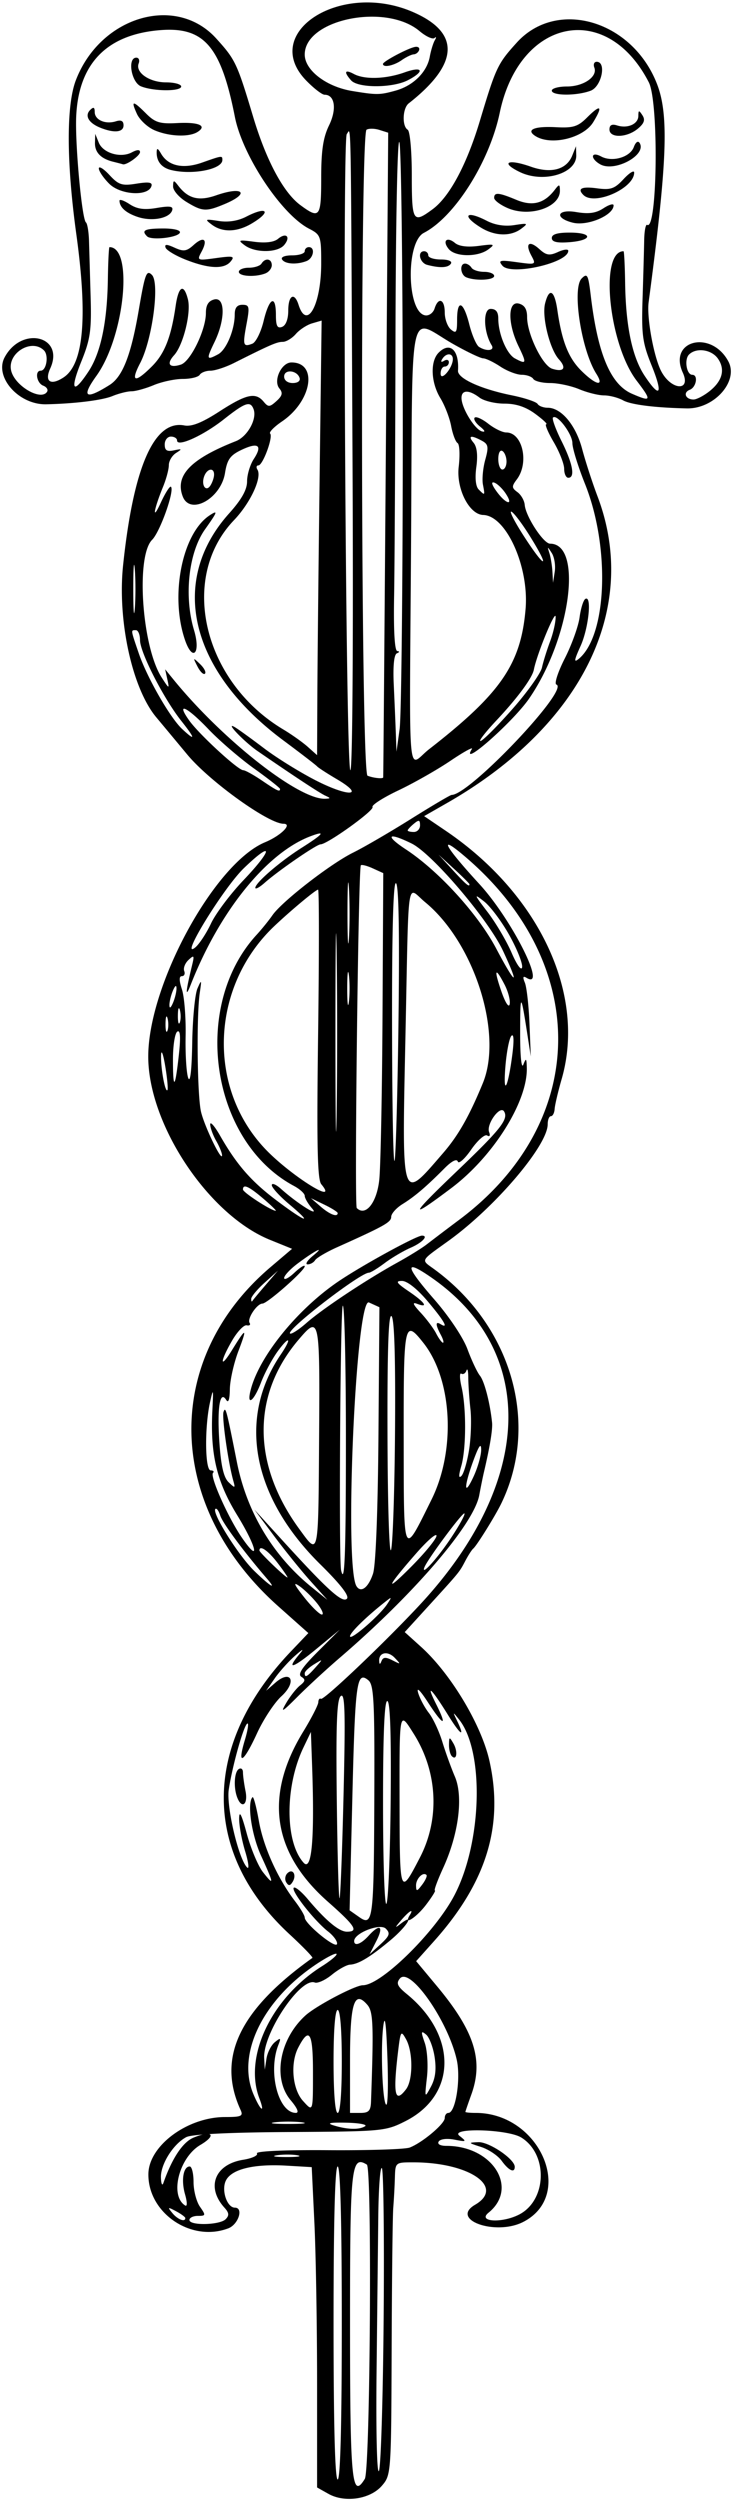 <?xml version="1.0"?>
<svg xmlns="http://www.w3.org/2000/svg" width="166.875" height="569.063" viewBox="0 0 166.875 569.063">
  <path d="M74.766 567.64l-2.579-1.45v-23.728c0-13.05-.274-29.456-.61-36.456l-.61-12.729-5.718-.335c-7.585-.445-12.656.828-13.864 3.48-1.007 2.21.32 6.078 2.085 6.078 2.033 0 .812 3.832-1.5 4.71-8.473 3.222-18.325-3.498-18.187-12.407.1-6.415 8.894-12.928 17.455-12.928 3.733 0 4.18-.208 3.523-1.64-5.434-11.861-.298-22.716 16.361-34.58.188-.134-2.163-2.563-5.225-5.397-20.04-18.554-19.931-43.093.285-64.32l4.017-4.22-6.844-6.093c-25.696-22.879-26.452-56.219-1.749-77.218l4.887-4.155-5.04-2.046C47.418 276.51 33.75 255.928 33.75 240.49c0-16.326 15.062-43.96 26.585-48.775 3.65-1.525 6.326-4.214 4.194-4.214-3.409 0-16.825-9.645-21.877-15.728-2.88-3.467-6.057-7.284-7.061-8.484-5.502-6.57-8.887-22.083-7.564-34.66 2.351-22.346 7.064-33.103 13.928-31.791 1.677.32 4.017-.612 8.009-3.192 6.12-3.956 8.226-4.42 10.056-2.215 1.06 1.276 1.373 1.261 2.924-.142 1.34-1.214 1.492-1.867.665-2.864-1.469-1.77.457-5.924 2.746-5.924 6.07 0 4.666 8.79-2.141 13.416-1.797 1.22-3.02 2.466-2.717 2.769.742.741-1.663 7.253-2.678 7.253-.443 0-.539.43-.214.955 1.103 1.786-1.586 7.58-5.348 11.523-12.575 13.178-7.017 36.708 11.252 47.631 1.903 1.138 4.409 2.918 5.57 3.956l2.109 1.886.06-13.522c.032-7.438.265-29.695.517-49.461l.457-35.938-2.158.629c-1.187.345-2.858 1.436-3.714 2.422-.856.986-2.193 1.794-2.971 1.794-1.336 0-2.77.621-11.127 4.82-1.907.958-4.308 1.742-5.336 1.742-1.027 0-2.129.422-2.447.938-.319.515-2.045.937-3.836.937-1.79 0-4.77.633-6.621 1.406-1.851.774-4.13 1.407-5.065 1.407-.935 0-2.888.489-4.34 1.087-2.325.958-8.584 1.734-15.101 1.873-6.238.132-11.842-6.201-9.454-10.684 3.867-7.259 13.747-4.848 10.384 2.534-1.361 2.988.09 3.963 3.032 2.036 4.573-2.997 5.522-13.639 2.907-32.598-2.254-16.345-2.296-29.322-.113-35.03 5.56-14.535 22.78-19.668 31.96-9.526 4.382 4.84 4.736 5.59 8.425 17.881 2.972 9.9 6.881 17.2 10.735 20.05 4.397 3.25 4.743 2.798 4.743-6.206 0-6.225.442-9.179 1.787-11.945 1.805-3.71 1.327-6.973-1.022-6.973-.574 0-2.458-1.455-4.186-3.234C59.125 7.435 77.495-4.394 93.955 2.712c10.903 4.707 10.594 11.794-.908 20.818-1.4 1.098-1.56 5.182-.234 6.001.528.327.937 4.854.937 10.368 0 10.605.264 11.035 4.743 7.724 3.854-2.85 7.763-10.15 10.735-20.05 3.69-12.29 4.043-13.041 8.424-17.88 9.18-10.142 26.401-5.01 31.961 9.526 2.698 7.053 2.277 17.772-1.946 49.599-.459 3.454 1.174 12.41 2.854 15.659 2.262 4.373 6.902 4.688 4.918.333-3.363-7.381 6.517-9.792 10.384-2.533 2.388 4.483-3.216 10.815-9.453 10.683-7.268-.154-12.729-.842-14.511-1.828-1.127-.622-3.08-1.132-4.34-1.132-1.26 0-3.805-.633-5.656-1.406-1.85-.774-4.83-1.406-6.621-1.406-1.791 0-3.517-.422-3.836-.938-.318-.516-1.503-.94-2.633-.944-1.13-.003-3.32-.844-4.867-1.868-1.547-1.025-3.3-1.866-3.894-1.87-.595-.003-3.631-1.447-6.747-3.208-10.502-5.936-9.31-11.494-9.682 45.118-.377 57.23-.924 50.967 4.108 47.052 16.322-12.7 20.9-19.352 21.962-31.917.815-9.639-4.423-21.254-9.648-21.396-3.172-.086-6.165-5.962-5.578-10.952.317-2.696.201-5.134-.257-5.417-.458-.283-1.116-2.027-1.463-3.875-.346-1.848-1.447-4.7-2.446-6.338-2.18-3.576-2.362-8.4-.39-10.372 2.568-2.568 4.706-.567 4.395 4.112-.116 1.75 5.136 4.16 12.202 5.597 2.956.6 5.618 1.486 5.915 1.967.297.48 1.335.873 2.308.873 3.094 0 6.4 3.954 7.838 9.375.753 2.836 2.328 7.688 3.5 10.782 9.652 25.47-3.484 52.207-34.319 69.848l-5.153 2.949 4.925 3.34c21.334 14.471 31.952 37.218 26.383 56.519-.818 2.836-1.537 5.895-1.596 6.797-.06.902-.44 1.64-.845 1.64-.405 0-.737.832-.737 1.848 0 4.824-11.94 18.855-22.564 26.515-6.616 4.77-6.344 4.22-3.217 6.509 17.62 12.897 23.98 35.138 15.23 53.253-1.365 2.826-5.611 9.659-6.409 10.313-.314.258-1.113 1.497-1.776 2.753-1.396 2.648-1.228 2.441-8.356 10.26l-5.455 5.982 3.719 3.36c6.75 6.098 13.72 17.71 15.562 25.926 3.31 14.77-.67 27.716-12.633 41.088l-4.048 4.526 4.81 5.78c8.457 10.162 10.557 16.799 7.767 24.544-.743 2.062-1.358 3.855-1.365 3.984-.008.129 1.052.235 2.356.235 14.574 0 22.729 18.651 10.843 24.798-6.289 3.251-16.831-.482-10.993-3.893 6.89-4.024-1.314-9.655-14.067-9.655-4.084 0-4.091.006-4.192 3.515a157.835 157.835 0 01-.368 6.797c-.146 1.805-.312 16.23-.367 32.057-.1 28.425-.127 28.806-2.212 31.23-2.645 3.075-8.444 3.957-12.186 1.853zm8.284-3.397c1.235-1.997 1.683-70.786.466-71.538-3.55-2.194-3.828.4-3.828 35.614 0 36.462.398 40.72 3.362 35.924zm-5.237-35.493c0-23.125-.33-35.625-.938-35.625-.609 0-.938 12.5-.938 35.625s.33 35.625.938 35.625c.609 0 .938-12.5.938-35.625zm9.529-1.152c.153-18.378-.03-33.724-.407-34.1-.377-.377-.743 4.553-.815 10.955l-.392 35.527c-.147 13.486.086 23.266.537 22.46.439-.785.924-16.463 1.077-34.842zm-35.98-22.46c.858-.858.796-1.462-.27-2.64-4.224-4.668-2.188-9.863 4.27-10.896 2.017-.322 3.427-.974 3.134-1.447-.317-.513 6.234-.811 16.19-.737 9.196.069 17.564-.201 18.595-.6 2.883-1.115 7.969-5.397 7.969-6.709 0-.644.372-1.171.826-1.171 1.644 0 2.87-7.8 1.902-12.105-1.994-8.863-10.652-21.242-12.935-18.491-.897 1.08-.59 1.77 1.581 3.547 11.533 9.436 11.378 23.008-.329 28.924-4.522 2.284-5.182 2.346-26.3 2.472-13.847.082-22.361.504-23.606 1.17-2.953 1.58-5.835 6.17-5.752 9.158.04 1.468.295 2.035.565 1.262 1.954-5.596 4.414-9.3 6.849-10.308 4.278-1.772 5.382-.593 1.557 1.664-4.87 2.874-7.042 11.562-3.444 13.785.483.3.47-.774-.032-2.523-.925-3.223-.403-6.368 1.056-6.368.481 0 .875 1.594.875 3.541 0 1.948.656 4.48 1.459 5.625 1.366 1.951 1.336 2.084-.469 2.084-1.06 0-1.928.422-1.928.938 0 1.318 6.89 1.172 8.237-.175zm-9.175-.261c0-.24-.949-.942-2.109-1.56-1.913-1.02-1.99-.979-.823.436 1.198 1.452 2.932 2.117 2.932 1.124zm75.938-.776c6.376-3.221 6.715-13.713.567-17.552-3.075-1.92-16.474-2.301-14.09-.4 1.7 1.356 1.633 1.406-1.153.872-1.694-.326-3.22-.144-3.571.424-.37.599.33.993 1.766.993 10.497 0 16.527 9.581 9.574 15.213-2.56 2.074 2.978 2.435 6.907.45zm-3.91-12.255c-.861-1.186-2.97-2.606-4.687-3.156-2.972-.95-3.001-1.003-.616-1.094 2.447-.094 8.275 3.86 8.275 5.612 0 1.49-1.352.87-2.972-1.362zm-46.468-1.256c-1.153-.222-3.262-.228-4.687-.013-1.425.216-.482.398 2.096.405 2.578.007 3.744-.17 2.591-.392zm15.361-6.62c.593-.379-1.306-.742-4.218-.807-3.766-.084-4.62.092-2.953.61 3.113.966 5.85 1.042 7.171.197zm-14.436-.898c-1.676-.208-4.418-.208-6.094 0-1.676.208-.305.378 3.047.378 3.352 0 4.723-.17 3.047-.378zm-2.495-5.019c-4.144-4.925-2.594-13.867 3.341-19.278 2.418-2.204 11.33-6.9 13.093-6.9 4.146 0 16.395-12.019 20.807-20.414 6.33-12.047 6.89-32.823 1.08-40.084-1.438-1.797-1.45-1.792-.487.202 1.975 4.088.885 3.467-1.948-1.11-3.853-6.226-5.254-7.529-2.772-2.578 2.658 5.302 1.677 5.06-1.903-.47-1.742-2.69-2.61-3.525-2.194-2.108.379 1.289 1.476 3.35 2.437 4.582.961 1.23 2.341 4.184 3.066 6.562.725 2.378 2.015 5.954 2.867 7.946 1.946 4.549.848 13.085-2.672 20.775-1.293 2.824-2.142 5.134-1.886 5.134.255 0-.662 1.477-2.038 3.282-2.206 2.892-5.203 4.797-3.687 2.344 1.037-1.679-.134-.99-1.964 1.155-1.454 1.704-1.48 1.857-.145.823 3.438-2.663 1.455.585-2.246 3.68-4.625 3.865-7.328 5.501-9.239 5.592-.773.037-2.63 1.068-4.128 2.292-1.497 1.224-3.25 2.023-3.898 1.774-3.234-1.24-11.82 11.587-11.52 17.21l.14 2.63.384-2.51c.211-1.38 1.07-3.067 1.91-3.75 1.337-1.087 1.435-1.008.794.635-2.405 6.16-.016 15.442 3.98 15.462.792.004.36-1.057-1.172-2.878zm36.694-78.307c-.376-.376-.67-1.562-.655-2.637.026-1.803.103-1.824 1.004-.277 1.049 1.802.78 4.043-.349 2.914zM77.813 469.22c0-7.188-.363-11.719-.938-11.719s-.938 4.531-.938 11.719c0 7.187.363 11.719.938 11.719s.938-4.532.938-11.72zm6.653 9.14c.618-17.562.508-20.461-.84-22.028-2.976-3.455-3.939-.39-3.939 12.534v12.073h2.344c1.91 0 2.36-.478 2.435-2.579zm-25.427-.764c-3.59-9.443 2.721-22.764 14.227-30.028 2.083-1.314 3.586-2.59 3.341-2.835-.245-.245-2.386.865-4.759 2.466-12.105 8.17-17.97 20.333-14.18 29.406 1.606 3.842 2.777 4.688 1.371.991zm12.211-6.033c0-8.991-.836-10.353-3.36-5.472-1.841 3.56-1.314 9.46 1.082 12.108 2.314 2.557 2.278 2.661 2.278-6.635zm16.938-3.513c-.282-7.654-.568-9.73-.937-6.799-.654 5.186-.148 17.812.714 17.814.346.001.446-4.956.223-11.015zm4.257 7.498c1.595-2.101 1.6-8.489.009-11.358-1.165-2.102-1.261-1.954-1.834 2.812-1.173 9.77-.719 11.897 1.825 8.546zm6.505-7.303c-.333-2.215-1.211-4.532-1.952-5.147-1.158-.96-1.2-.694-.302 1.882.579 1.661.803 5.159.503 7.839-.537 4.787-.527 4.81.906 2.147 1.014-1.884 1.267-3.902.845-6.72zm-11.12-29.252c-1.287-1.288-7.184 1.01-7.2 2.805-.01 1.287 1.559.726 3.276-1.172 2.583-2.854 3.515-2.24 1.78 1.172l-1.55 3.047 2.483-2.291c2.088-1.928 2.28-2.493 1.212-3.561zm-13.145.65c-3.166-2.491-8.486-9.279-7.805-9.96.298-.298 1.72.857 3.16 2.567 4.16 4.944 7.156 7.438 8.935 7.438 2.748 0 1.92-1.303-4.348-6.84-12.632-11.16-14.509-24.097-5.61-38.667 1.877-3.072 3.428-6.095 3.448-6.717.02-.622.29-.973.602-.78.64.396 14.723-13.003 22.626-21.527 25.858-27.89 26.782-57.67 2.311-74.507-6.026-4.146-5.756-2.468.816 5.068 3.408 3.908 6.618 8.713 7.604 11.382.938 2.54 2.214 5.253 2.835 6.026 1.028 1.28 2.305 6.21 2.764 10.667.16 1.556-.489 5.51-1.866 11.364-.243 1.031-.713 3.352-1.045 5.156-1.215 6.614-14.854 22.513-31.765 37.032-3.003 2.578-7.349 6.586-9.657 8.906-3.46 3.478-3.908 3.725-2.55 1.406.904-1.547 2.331-3.356 3.17-4.021 1.212-.961 1.274-1.364.302-1.965-.895-.553.114-2.094 3.754-5.737l4.978-4.982-5.39 4.44c-5.338 4.397-6.914 4.854-3.758 1.09 1.11-1.324.78-1.198-1.029.394-1.464 1.29-3.545 3.61-4.623 5.156l-1.961 2.813 2.074-1.806c3.643-3.172 4.999-.218 1.407 3.063-1.592 1.454-4.09 5.247-5.55 8.428-3.105 6.766-4.598 7.608-2.78 1.566.698-2.319.947-4.018.554-3.775-.843.521-3.406 9.673-4.208 15.024-.578 3.855 2.227 15.775 4.169 17.717.534.535.336-1.124-.441-3.685-.777-2.562-1.392-5.923-1.366-7.47.032-1.945.566-.886 1.73 3.432.927 3.435 2.59 7.394 3.694 8.799 2.6 3.304 2.532 2.732-.444-3.769-2.153-4.703-3.215-12.012-1.932-13.296.23-.23.88 2.202 1.443 5.404 1.045 5.931 4.255 13.057 8.23 18.269 1.216 1.595 2.212 3.272 2.212 3.726 0 1.381 6.978 7.127 7.34 6.043.185-.557-.728-1.85-2.03-2.873zm-9.517-11.186c-.38-.616-.27-1.541.245-2.057 1.222-1.222 2.193.35 1.205 1.949-.576.932-.925.958-1.45.108zm-11.161-19.314c-.877-2.285-.675-5.841.368-6.486.516-.318.938.026.938.765 0 .74.263 2.663.585 4.274.61 3.046-.85 4.162-1.891 1.447zm31.212-.512c.08-21.428-.111-25.133-1.352-26.163-2.659-2.206-3.006.313-3.644 26.43l-.633 25.928 2.158 1.515c3.186 2.235 3.364.809 3.471-27.71zm3.721 1.031c.137-15.108-.117-22.474-.774-22.474-.654 0-.974 7.853-.964 23.672.008 13.02.356 23.133.774 22.474.419-.659.852-11.31.964-23.672zm-10.724-1.272c.443-18.696.318-23.127-.629-22.342-.904.75-1.118 6.3-.913 23.683.147 12.487.43 22.541.629 22.342.198-.198.61-10.856.913-23.683zm18.868 18.382c-.782-.782-2.396.87-2.367 2.425.026 1.392.197 1.365 1.397-.221.752-.994 1.188-1.985.97-2.204zm-1.483-3.964c4.571-8.818 4.032-19.543-1.418-28.176-3.32-5.259-3.248-5.608-3.216 15.76.033 21.083.078 21.204 4.634 12.416zm-24.548-20.9l-.272-7.688-1.694 3.536c-4.248 8.866-4.232 21.51.033 26.236 1.867 2.068 2.522-5.415 1.933-22.084zm.755-22.352c1.78-2.001 1.778-2.004-.324-.712-1.16.712-2.109 1.616-2.109 2.008 0 1.13.522.852 2.433-1.296zm17.565-1.626c1.91.977 1.939.94.483-.587-1.594-1.671-3.664-1.226-3.532.76.054.813.202.8.544-.048.357-.882.962-.913 2.505-.124zm-1.245-12.773c1.158-1.757 1.124-1.786-.538-.469-4.351 3.45-7.903 6.937-7.903 7.76 0 1.107 6.749-4.722 8.441-7.29zm-15.907-.17c-1.088-1.383-2.911-3.165-4.052-3.96-1.517-1.056-1.234-.38 1.05 2.514 1.72 2.178 3.543 3.96 4.053 3.96.51 0 .037-1.131-1.05-2.514zm.703-8.91c-15.53-15.33-18.894-33.212-8.99-47.783 2.552-3.756 2.028-4.427-.636-.815-1.28 1.734-3.025 4.98-3.878 7.213-1.77 4.636-3.46 5.529-2.21 1.168 2.23-7.774 11.063-18.416 20.382-24.555 5.77-3.802 17.26-10.054 18.475-10.054 1.558 0 .066 1.604-2.551 2.744-1.676.73-4.353 2.31-5.948 3.51-1.596 1.2-3.207 2.183-3.581 2.183-1.96 0-18.815 12.985-17.962 13.838.26.26 1.957-.827 3.77-2.419 3.695-3.244 13.585-9.81 20.674-13.724 2.578-1.424 5.577-3.28 6.665-4.126a811.274 811.274 0 017.5-5.68c29.56-22.174 29.965-58.391.925-82.867-5.908-4.98-4.315-2.079 3.585 6.528 7.432 8.098 15.57 24.333 10.683 21.312-.759-.469-.86-.132-.337 1.125.41.987.883 5.17 1.05 9.295l.303 7.5-.876-5.625c-1.4-8.985-1.547-8.942-1.548.45-.001 5.169.302 8.112.724 7.032.621-1.59.735-1.485.791.74.195 7.694-7.652 20.189-17.186 27.364-9.855 7.417-9.538 6.47 1.303-3.884 9.926-9.48 11.778-11.828 10.702-13.568-.905-1.463-4.083 2.923-3.403 4.696.315.82.131 1.136-.45.777-.539-.333-2.177 1.121-3.64 3.232-1.463 2.11-2.83 3.328-3.037 2.706-.234-.704-1.38-.122-3.027 1.536-4.173 4.203-6.774 6.42-9.555 8.145-1.418.879-2.579 2.184-2.579 2.9 0 1.223-1.512 2.073-12.348 6.94-2.408 1.082-4.648 2.403-4.977 2.935-.329.532-1.1.958-1.714.947-.614-.012-.062-.892 1.227-1.957 3.027-2.5.45-1.19-3.516 1.788-1.675 1.258-3.047 2.732-3.047 3.277 0 .544 1.055-.001 2.344-1.212 1.29-1.212 2.344-1.866 2.344-1.454 0 .969-8.527 8.485-9.626 8.485-1.233 0-3.522 3.422-2.93 4.38.28.452-.014.707-.653.565-.638-.142-2.14 1.43-3.335 3.492-2.827 4.874-2.81 6.703.02 2.1 3.223-5.242 3.5-5.182 1.413.308-1.037 2.731-1.91 6.625-1.937 8.653-.033 2.346-.333 3.231-.826 2.433-1.436-2.323-2.095 1.776-1.554 9.67.367 5.354.978 7.988 2.104 9.066 1.471 1.409 1.549 1.383 1.059-.355-1.162-4.12-2.638-14.532-2.222-15.667.477-1.299.644-.673 3.047 11.448 2.26 11.4 8.234 21.362 17.102 28.521l3.494 2.82-3.767-4.185c-2.072-2.303-5.813-6.929-8.315-10.28l-4.547-6.094 6.404 7.031c10.272 11.278 13.629 14.315 14.669 13.275.617-.617-1.424-3.257-6.05-7.824zm12.001 2.107c.623-1.883 1.104-14.268 1.238-31.858l.218-28.777-2.376-1.082c-2.983-1.36-5.69 59.974-2.85 64.57 1.008 1.631 2.715.34 3.77-2.853zm14.45-8.62c0-.687-2.004 1.03-4.453 3.816-6.924 7.875-7.598 9.57-1.272 3.199 3.149-3.172 5.725-6.328 5.725-7.015zm-38.624 9.734c-5.165-5.992-10.052-12.588-10.596-14.3-.351-1.107-.856-1.796-1.122-1.53-.859.859 5.27 10.624 8.847 14.099 3.645 3.54 5.281 4.526 2.871 1.73zm2.467-3.516c-2.169-2.843-4.156-4.21-4.156-2.86 0 .45 5.902 6.13 6.376 6.137.155.003-.844-1.472-2.22-3.277zm15.532-28.125c0-16.758-.316-30.467-.703-30.465-.567.003-.942 57.755-.39 60.23.818 3.68 1.093-3.811 1.093-29.765zm23.965 22.35c1.874-2.824 3.233-5.308 3.019-5.522-.375-.375-8.302 10.284-9.09 12.22-.926 2.279 2.955-2.003 6.071-6.699zm-12.777-25.11c.107-16.465-.169-24.928-.826-25.334-.683-.423-.957 8.13-.891 27.805.053 15.806.42 27.047.826 25.333.402-1.694.802-14.206.89-27.804zm-35.95 19.968c-4.65-7.585-6.137-13.856-5.64-23.77.256-5.123.207-5.29-.542-1.875-1.245 5.674-1.142 15.469.163 15.469.601 0 .837.256.525.568-.762.762 3.475 10.252 6.594 14.77 4.228 6.124 3.38 2.147-1.1-5.162zm18.662-18.138c.177-26.952.086-27.377-4.66-21.804-10.692 12.557-10.622 28.401.191 43.169 4.433 6.053 4.284 6.766 4.469-21.365zm25.584 14.619c5.582-11.26 4.757-27.324-1.833-35.666-4.36-5.52-4.528-4.711-4.496 21.743.033 27.673-.216 27.124 6.33 13.923zM109.545 330c-.002-1.657-.51-.97-1.733 2.344-2.24 6.074-2.24 8.591 0 3.75.955-2.063 1.735-4.805 1.733-6.094zm-2.756.018c.433-2.739.572-6.922.309-9.296-.263-2.374-.483-5.581-.49-7.128-.005-1.547-.195-2.283-.42-1.635-.226.648-.751.967-1.168.71-.416-.258-.39 1.11.058 3.04 1.1 4.737 1.068 14.045-.062 17.984-.624 2.176-.614 2.904.032 2.259.524-.524 1.307-3.194 1.74-5.934zm-6.444-26.206c-1.224-2.289-1.236-3.15-.033-2.406 1.913 1.182.83-.73-2.959-5.222-2.361-2.801-4.663-4.621-5.842-4.621-1.562 0-1.255.47 1.553 2.377 3.702 2.516 4.595 3.869 1.86 2.82-1.14-.438-.89.173.822 2.008 1.354 1.451 2.95 3.587 3.547 4.748.597 1.16 1.296 2.109 1.554 2.109s.032-.816-.502-1.813zM60.47 292.495l2.812-3.276-3.047 2.753c-1.675 1.515-3.047 3.167-3.047 3.672 0 .505.106.74.235.523.129-.217 1.5-1.87 3.047-3.672zm5.39-18.372c-2.191-1.838-3.984-3.801-3.984-4.364 0-.563.95-.175 2.11.862 3.796 3.393 8.957 6.626 7.03 4.404-.902-1.04-1.64-2.314-1.64-2.831 0-.517-1.103-1.53-2.45-2.251-18.933-10.132-23.5-40.836-8.506-57.167 1.165-1.27 2.787-3.274 3.605-4.455 2.174-3.14 13.218-11.707 18.37-14.252 2.447-1.209 8.374-4.658 13.17-7.665 4.797-3.006 8.962-5.466 9.257-5.466 4.078 0 26.941-24.09 23.843-25.123-.52-.174.343-2.853 1.92-5.955 1.576-3.102 3.088-7.303 3.36-9.335.273-2.033.861-3.921 1.308-4.197 1.538-.95.765 6.651-1.094 10.747-1.465 3.229-1.55 3.847-.397 2.89 6.46-5.361 7.173-25.45 1.415-39.83-1.575-3.934-2.863-8.095-2.863-9.248 0-2.102-3.516-6.747-4.421-5.841-.266.265.62 2.696 1.969 5.402 2.546 5.11 3.128 8.302 1.514 8.302-.516 0-.937-.912-.937-2.027 0-1.115-1.073-3.857-2.384-6.094-1.31-2.236-2.072-4.066-1.693-4.066.38 0-.739-1.055-2.486-2.344-2.176-1.606-4.392-2.344-7.034-2.344-2.122 0-4.677-.62-5.677-1.376-2.467-1.866-4.178-1.78-4.095.204.097 2.335 3.041 7.07 4.659 7.494.842.221.673-.2-.44-1.097-.994-.8-1.544-1.719-1.222-2.04.322-.323 1.72.306 3.105 1.396 1.386 1.09 3.222 1.982 4.08 1.982 3.717 0 5.266 6.905 2.398 10.694-1.189 1.572-1.17 1.922.15 2.888.828.605 1.573 1.91 1.657 2.9.223 2.637 4.27 8.83 5.769 8.83 7.561 0 4.652 21.554-4.756 35.241-3.652 5.312-15.89 16.106-13.048 11.51.361-.585-1.829.616-4.867 2.668-3.037 2.052-8.38 5.087-11.87 6.745-3.492 1.657-6.136 3.358-5.876 3.778.468.757-10.306 8.496-11.827 8.496-.907 0-9.613 5.988-12.747 8.768-1.16 1.029-2.109 1.536-2.109 1.128 0-1.138 5.578-5.955 10.547-9.107 5.009-3.178 5.632-4.004 1.97-2.612-9.938 3.779-20.656 17.06-27.191 33.698-1.323 3.369-1.223 1.817.284-4.389.54-2.222.445-2.358-.82-1.176-.786.735-1.227 1.865-.978 2.513.248.647.014 1.177-.521 1.177-.67 0-.666.95.01 3.046.542 1.676.915 6.44.83 10.585-.084 4.146.182 8.44.592 9.542.461 1.24.81-1.814.912-8.006.091-5.506.626-11.066 1.189-12.355.936-2.144.981-2.063.534.963-.782 5.28-.583 23.572.295 27.162.83 3.399 4.758 11.499 4.772 9.844.005-.516-.594-1.992-1.331-3.281-.737-1.29-1.35-2.977-1.362-3.75-.012-.774.995.37 2.237 2.544 3.808 6.66 7.09 10.42 12.93 14.809 6.679 5.02 8.452 5.54 2.835.832zm11.016 1.995c0-.245-1.371-1.11-3.047-1.922l-3.047-1.476 2.213 1.921c2.074 1.8 3.881 2.488 3.881 1.477zm-16.91-3.267c-3.315-2.834-4.653-3.437-4.653-2.098 0 .667 6.354 4.795 7.465 4.85.238.012-1.027-1.226-2.812-2.752zm26.383-4.36c.312-3.037.643-19.974.736-37.637l.17-32.114-2.381-1.085c-1.31-.596-2.535-.91-2.722-.698-.578.654-1.496 77.448-.933 78.011 2.017 2.017 4.592-1.235 5.13-6.477zm4.43-41.462c.158-17.52-.08-26.367-.698-25.985-.6.371-.894 13.263-.819 35.94.066 19.895.371 31.26.698 25.985.32-5.156.688-21.33.82-35.94zm-17.64 42.518c-.884-1.065-1.052-9.069-.717-34.219.24-18.055.237-32.828-.008-32.828-.522 0-6.09 4.636-9.922 8.26-14.478 13.696-15.465 36.583-2.187 50.683 5.648 5.998 17.073 13.212 12.834 8.104zm3.502-52.688c-.152-10.218-.276-2.125-.276 17.985s.123 28.47.275 18.577c.152-9.891.152-26.344 0-36.562zm24.26 45.57c3.43-3.968 5.922-8.355 9.016-15.867 4.654-11.301-1.928-31.974-13.116-41.196-4.283-3.53-3.704-7.415-4.488 30.074-.817 39.019-1.084 38.18 8.589 26.989zm-63.277-19.708c-.463-2.785-.89-3.957-.95-2.604-.127 2.824.898 8.562 1.432 8.028.197-.197-.02-2.638-.482-5.424zM116.64 240c.414-3.22.332-4.804-.217-4.219-.483.516-1.099 3.68-1.368 7.031-.56 6.971.592 4.928 1.585-2.812zm-75.927.144c.448-4.104.341-5.76-.345-5.335-.547.338-.994 3.19-.994 6.34 0 7.125.491 6.756 1.339-1.005zm-2.564-8.33c-.238-.911-.448-.392-.467 1.155-.02 1.547.175 2.293.432 1.658.257-.635.272-1.9.035-2.812zm2.812-1.874c-.238-.912-.448-.393-.467 1.154-.019 1.547.176 2.293.432 1.658.257-.635.273-1.9.035-2.812zm38.466-7.987c-.208-1.676-.378-.305-.378 3.047 0 3.352.17 4.723.378 3.047.208-1.676.208-4.418 0-6.094zM40.181 225c0-.886-.298-.713-.806.469-.443 1.031-.806 2.508-.806 3.281 0 .886.298.713.806-.469.443-1.031.806-2.508.806-3.281zm74.695-.875c-2.172-4.201-2.484-3.515-.717 1.578.885 2.553 1.686 3.78 1.875 2.876.18-.868-.34-2.872-1.158-4.454zm-.363-7.696c-3.312-7.089-16.114-22.125-20.801-24.43-5.425-2.67-6.19-1.872-1.295 1.349 7.47 4.915 16.417 14.734 20.544 22.55 4.498 8.517 5.433 8.837 1.552.531zm1.493-3.473c-1.734-3.13-4.339-6.622-5.788-7.762-2.404-1.892-2.337-1.683.772 2.39 1.874 2.455 4.344 6.64 5.49 9.3 1.185 2.75 2.212 4.172 2.382 3.298.164-.845-1.121-4.097-2.856-7.226zm-36.56-10.654c-.185-3.242-.336-.833-.338 5.354-.002 6.188.148 8.841.334 5.896.185-2.944.187-8.007.003-11.25zm-31.41 7.902c1.065-2.267 4.405-6.715 7.423-9.886 6.734-7.078 6.786-9.188.067-2.71-4.622 4.454-14.849 21.103-11.1 18.07.92-.745 2.544-3.208 3.61-5.474zm58.839-8.926c0-.157-1.582-1.739-3.516-3.516l-3.515-3.23 3.23 3.515c3.008 3.272 3.801 3.947 3.801 3.23zm-11.25-13.424c0-1.246-.255-1.31-1.406-.354-.774.642-1.406 1.326-1.406 1.521 0 .195.632.354 1.406.354.773 0 1.406-.684 1.406-1.521zm-21.563-6.748c-1.253-.568-6.944-4.312-15.391-10.126-3.083-2.122-7.63-6.883-5.233-5.479.773.453 3.78 2.626 6.681 4.828 2.901 2.203 8.266 5.524 11.922 7.381 7.432 3.776 11.201 3.512 4.686-.327-2.239-1.32-4.282-2.644-4.54-2.943-.257-.3-3.733-2.974-7.724-5.944-21.285-15.843-26.133-36.206-12.295-51.644 2.85-3.181 4.082-5.383 4.082-7.299 0-1.51.69-3.797 1.533-5.084 2.047-3.123 1.006-3.883-2.819-2.059-2.564 1.223-3.247 2.182-3.738 5.258-.932 5.826-7.942 9.717-9.622 5.34-1.829-4.765 1.807-8.552 12.087-12.59 2.66-1.045 4.887-5.074 4.033-7.298-.738-1.925-1.88-1.531-6.78 2.336-4.7 3.708-10.632 6.39-10.632 4.808 0-.49-.632-.889-1.406-.889-.773 0-1.406.804-1.406 1.787 0 1.36.504 1.681 2.11 1.342 1.858-.392 1.914-.32.468.603-.902.577-1.64 1.82-1.64 2.763 0 .942-.583 3.136-1.294 4.875-2.158 5.272-2.59 8.133-.563 3.728 1.042-2.267 2.096-3.92 2.342-3.675.859.859-2.481 10.26-4.287 12.066-3.75 3.75-2.326 24.36 2.164 31.337 1.704 2.647 1.789 2.678 1.31.487l-.513-2.344 1.91 2.344c11.215 13.765 28.583 27.4 34.548 27.121 1.253-.058 1.254-.138.008-.703zm-29.096-29.385c-1.073-2.093-1.048-2.119.572-.571.932.89 1.437 1.875 1.123 2.19-.314.313-1.077-.415-1.695-1.62zm-2.865-6.088c-3.439-10.095-.629-24.234 5.631-28.334 1.957-1.281 1.814-.85-1.053 3.187-3.746 5.273-4.83 15.195-2.507 22.946 1.59 5.31-.32 7.341-2.071 2.201zM63.75 179.58c0-.232-2.637-2.31-5.86-4.616-3.222-2.307-7.904-6.336-10.403-8.954-4.965-5.2-7.51-6.368-4.42-2.028 2.243 3.15 11.127 11.332 12.305 11.332.437 0 2.349 1.054 4.248 2.343 3.515 2.385 4.13 2.672 4.13 1.923zm23.49-2.626c.03-.129.297-33.2.596-73.49l.542-73.256-1.993-.633c-1.096-.348-2.419-.37-2.94-.048-1.51.934-1.287 146.43.227 147.04 1.287.52 3.485.758 3.568.387zm-6.992-74.062c-.398-79.946-.284-73.598-1.3-72.375-1.04 1.25-.226 144.797.82 144.797.492 0 .691-30.014.48-72.422zM91.699 97.5c.002-34.805-.35-64.125-.782-65.156-.438-1.047-.827 18.634-.879 44.531-.052 25.523-.194 51.996-.316 58.828-.142 7.906.124 12.449.73 12.496.551.043.516.255-.084.502-.667.275-.925 2.85-.723 7.192.173 3.72.383 8.662.467 10.982l.152 4.219.716-5.156c.394-2.836.717-33.633.719-68.438zm25.033 63.81c3.373-3.835 6.368-8.054 6.655-9.375.288-1.322 1.12-3.994 1.85-5.938.729-1.944 1.294-4.476 1.256-5.625-.058-1.718-4.28 8.56-4.956 12.065-.365 1.887-3.703 6.412-8.506 11.53-2.612 2.782-4.228 4.892-3.591 4.687.637-.205 3.919-3.51 7.292-7.345zm-75.455 2.787c-4.012-5.067-9.402-15.604-9.402-18.384 0-1.251-.422-2.275-.938-2.275-1.19 0-1.217-.219.637 5.223 1.891 5.553 7.138 14.71 9.905 17.288 3.096 2.885 3.023 2.22-.202-1.852zM30.69 129.609c-.193-2.449-.351-.445-.351 4.454 0 4.898.158 6.902.351 4.453.193-2.45.193-6.457 0-8.907zm94.925-3.726c-1.01-1.573-1.039-1.57-.529.053.297.945.603 2.843.68 4.219l.14 2.501.39-2.554c.213-1.405-.093-3.303-.68-4.219zm-4.905-3.732c-1.833-2.953-3.768-5.514-4.3-5.691-.53-.178.798 2.401 2.954 5.73 4.813 7.434 5.964 7.4 1.346-.039zm-5.597-9.834c-.751-1.132-1.92-2.242-2.595-2.468-.766-.255-.559.51.549 2.029 2.153 2.953 3.975 3.344 2.046.439zm-5.168-2.021c-.232-1.212.005-3.747.525-5.632.816-2.957.707-3.555-.794-4.358-2.497-1.336-3.21-1.148-1.852.488.765.921.983 2.844.622 5.476-.348 2.539-.15 4.463.53 5.143 1.443 1.443 1.455 1.429.969-1.117zm-61.208-2.25c.02-1.674-1.554-1.449-2.232.32-.781 2.035.37 3.768 1.411 2.125.444-.7.813-1.8.82-2.444zm66.577-2.99c0-1.001-.422-2.081-.938-2.4-.532-.328-.937.46-.937 1.82 0 1.32.421 2.399.937 2.399s.938-.819.938-1.82zm29.637-18.39c-6.356-8.324-8.508-29.478-2.998-29.478.14 0 .305 3.269.365 7.265.149 9.826 1.62 16.825 4.431 21.072 3.525 5.326 4.263 4.258 1.605-2.322-2.088-5.168-2.332-6.966-2.067-15.234.166-5.156.331-11.128.367-13.27.036-2.142.344-3.723.684-3.513 2.327 1.438 2.667-27.965.375-32.436-9.571-18.676-29.45-14.634-33.939 6.9-2.326 11.162-10.264 23.727-17.281 27.355-4.166 2.154-3.879 18.162.336 18.78.847.125 1.794-.578 2.106-1.56.86-2.71 2.316-2.137 2.316.91 0 1.484.633 3.223 1.406 3.865 1.206 1 1.406.683 1.406-2.229 0-4.77 1.444-4.225 2.771 1.045.615 2.442 1.614 4.756 2.22 5.142 1.734 1.102 3.637.858 2.878-.37-1.862-3.012-2.016-8.276-.243-8.276 1.211 0 1.75.678 1.75 2.204 0 3.483 1.913 8.064 3.786 9.066 2.66 1.423 2.731 1.177.816-2.787-2.499-5.171-2.453-10.355.085-9.692 1.303.341 1.875 1.28 1.875 3.075 0 3.856 3.498 11.053 5.714 11.757 2.636.836 3.333-.145 1.524-2.144-2.085-2.304-3.91-9.67-3.148-12.706.93-3.708 2.138-3.076 2.793 1.462 1.03 7.123 2.505 10.885 5.41 13.79 3.36 3.36 5.394 3.795 3.465.741-3.43-5.428-5.58-19.452-3.328-21.705 1.276-1.275 1.493-.862 2.064 3.93 1.583 13.26 4.493 20.193 9.368 22.317 4.455 1.94 4.576 1.614 1.088-2.953zM106.172 63.13c-1.36-.548-1.598-3.129-.29-3.129.485 0 1.143.422 1.462.938.318.515 1.609.937 2.868.937 1.258 0 2.288.422 2.288.938 0 .958-4.216 1.169-6.328.316zm8.205-2.658c-1.017-1.225-.6-1.326 3.276-.795 4.375.6 4.424.578 3.318-1.489-1.496-2.795-.503-3.59 1.84-1.47 1.557 1.41 2.29 1.52 4.224.64 1.287-.587 2.34-.71 2.34-.274 0 2.76-13.07 5.712-14.998 3.388zm-17.111-.18c-1.722-.45-2.323-3.103-.704-3.103a.94.94 0 01.938.937c0 .516 1.29.938 2.868.938 1.673 0 2.626.39 2.288.937-.591.957-2.458 1.058-5.39.291zm4.903-3.595c-1.544-1.86-.451-2.94 1.411-1.395.924.767 2.86 1.005 5.413.667 3.614-.478 3.81-.404 2.156.816-2.394 1.764-7.485 1.714-8.98-.088zm23.456-2.526c0-.861 1.314-1.243 4.215-1.226 5.276.031 5.03 1.795-.303 2.188-2.78.205-3.912-.074-3.912-.962zm-16.172-2.38c-4.456-2.763-3.371-3.983 1.364-1.535 1.88.973 4.104 1.32 6.281.98 3.112-.484 3.23-.42 1.55.84-2.402 1.8-6.012 1.687-9.195-.286zm20.929-1.11c-4.25-1.075-3.573-3.15.787-2.412 2.874.485 4.498.26 6.206-.858 1.272-.834 2.313-1.136 2.313-.671 0 2.27-5.95 4.79-9.306 3.94zm-14.835-3.328c-1.676-.728-3.047-1.766-3.047-2.307 0-1.33 1.033-1.239 5.063.445 3.664 1.531 6.344.83 8.735-2.284 1.029-1.34 1.145-1.323 1.172.167.07 3.837-6.9 6.163-11.923 3.98zm17.266-2.977c-1.454-1.454-.394-1.978 3.063-1.514 3.162.424 4.03.124 6.093-2.102 1.323-1.427 2.406-2.093 2.406-1.478 0 3.612-9.055 7.601-11.563 5.094zm-14.454-5.207c-4.548-2.193-2.756-3.081 2.486-1.232 4.621 1.63 8.14.686 9.433-2.532l.853-2.123.06 2.056c.12 4.152-7.469 6.418-12.832 3.831zm18.282-1.767c-2.332-1.324-2.126-3.039.215-1.786 2.53 1.354 6.576.187 7.44-2.146.42-1.135.96-1.508 1.326-.914 1.682 2.722-5.704 6.708-8.981 4.846zm-14.739-6.427c-2.26-1.429-.29-2.284 4.657-2.021 3.943.209 5.01-.125 7.109-2.223 3.095-3.095 3.662-2.661 1.394 1.067-2.215 3.643-9.603 5.426-13.16 3.177zm16.848-1.506c0-1.006.55-1.295 1.743-.916 2.406.763 4.817-.318 4.834-2.168.012-1.338.135-1.355.932-.134.674 1.033.393 1.842-1.056 3.047-2.496 2.075-6.453 2.18-6.453.171zm-13.125-8.843c0-.516 1.549-.938 3.442-.938 3.783 0 7.03-2.241 6.238-4.306-.278-.725-.039-1.319.532-1.319 2.293 0 1.123 5.64-1.367 6.586-3.135 1.192-8.845 1.177-8.845-.023zm35.852 68.46c2.993-2.354 3.687-4.996 1.96-7.462-1.46-2.084-4.929-2.569-6.579-.919-1.124 1.124-.556 4.609.751 4.609 1.395 0 .919 2.836-.572 3.408-1.601.615-.98 2.216.86 2.216.674 0 2.285-.833 3.58-1.852zm-150.756.076c.285-.462-.112-1.081-.883-1.377-1.49-.572-1.967-3.409-.572-3.409 1.307 0 1.875-3.484.75-4.608-2.852-2.853-8.497.7-7.453 4.691.906 3.466 6.816 6.873 8.158 4.703zm14.217-1.532c2.985-1.877 4.903-6.802 6.661-17.106 1.409-8.257 1.755-9.178 2.985-7.948 1.82 1.82.093 14.76-2.682 20.083-2.254 4.324-1.196 4.617 2.68.74 2.904-2.904 4.38-6.666 5.41-13.789.655-4.538 1.862-5.17 2.793-1.461.762 3.035-1.063 10.402-3.148 12.705-1.809 2-1.112 2.98 1.524 2.144 2.216-.703 5.714-7.9 5.714-11.757 0-1.795.572-2.733 1.875-3.074 2.538-.664 2.584 4.52.085 9.692-1.915 3.964-1.843 4.21.816 2.787 1.873-1.003 3.787-5.584 3.787-9.066 0-1.528.537-2.204 1.753-2.204 1.58 0 1.673.434.937 4.374-.91 4.872-.787 5.29 1.318 4.483.805-.309 1.962-2.639 2.571-5.178 1.283-5.348 2.796-6.087 2.796-1.365 0 2.506.322 3.128 1.406 2.713.867-.333 1.406-1.758 1.406-3.721 0-3.49 1.403-4.271 2.344-1.306 1.89 5.958 5.156-.002 5.156-9.412 0-6.224-.108-6.533-2.764-7.907-6.283-3.249-15.15-16.613-16.89-25.457-3.167-16.093-7.028-20.555-17.073-19.732-12.156.995-18.582 7.676-19.057 19.812-.249 6.368 1.317 23.226 2.225 23.946.324.258.639 2.156.698 4.219l.367 12.656c.224 7.718-.057 9.688-2.109 14.766-2.658 6.58-1.92 7.648 1.605 2.321 2.81-4.246 4.282-11.246 4.43-21.071.061-3.996.226-7.266.366-7.266 5.504 0 3.435 20.38-2.975 29.303-3.489 4.856-2.51 5.535 2.99 2.076zm29.437-25.754c0-.516 1.03-.938 2.288-.938 1.26 0 2.55-.421 2.868-.937.851-1.377 2.344-1.142 2.344.368 0 .719-.667 1.562-1.483 1.875-2.326.893-6.017.667-6.017-.368zM42.229 59.09c-2.298-.91-4.34-2.14-4.537-2.734-.269-.805.257-.799 2.064.024 2.035.928 2.726.832 4.308-.6 2.343-2.12 3.336-1.326 1.84 1.47-1.106 2.066-1.057 2.088 3.318 1.489 3.876-.532 4.293-.43 3.276.795-1.49 1.796-4.992 1.644-10.27-.444zm21.99-.028c-.338-.546.615-.937 2.288-.937 1.577 0 2.868-.422 2.868-.938a.94.94 0 01.938-.937c1.513 0 1.074 2.56-.546 3.18-2.24.86-4.898.684-5.548-.367zm-8.493-3.216c-1.654-1.22-1.458-1.293 2.156-.815 2.554.338 4.49.1 5.413-.667 1.862-1.546 2.955-.466 1.411 1.395-1.495 1.802-6.586 1.851-8.98.087zm-22.244-2.051c-1.362-1.362-.562-1.764 3.56-1.789 2.48-.015 4.095.373 3.91.938-.37 1.13-6.493 1.828-7.47.85zm14.744-2.658c-1.68-1.259-1.56-1.324 1.55-.839 2.178.34 4.402-.008 6.282-.98 4.812-2.488 5.842-1.157 1.22 1.574-3.331 1.967-6.634 2.056-9.052.245zm-16.82-1.74c-2.708-.894-4.174-2.19-4.204-3.715-.008-.4 1.026-.043 2.298.79 1.708 1.12 3.332 1.344 6.206.858 2.996-.506 3.799-.376 3.485.564-.6 1.8-4.566 2.565-7.785 1.503zm11.016-3.45c-1.676-1.021-3.034-2.601-3.017-3.511.027-1.49.143-1.507 1.172-.167 2.277 2.966 4.67 3.571 8.648 2.187 6.161-2.144 7.768-.454 1.899 1.998-4.223 1.765-5.057 1.716-8.702-.506zm-17.565-4.13c-1.296-1.296-2.357-2.86-2.357-3.474 0-.614 1.08.05 2.401 1.474 2.112 2.279 2.858 2.519 6.18 1.987 2.846-.455 3.682-.308 3.386.593-.775 2.36-7.05 1.981-9.61-.58zm14.05-3.128c-2.122-.53-3.26-1.936-3.24-4.002.012-1.073.248-1.005 1 .287 1.645 2.827 5.02 3.557 9.363 2.025 4.555-1.607 4.595-1.613 4.595-.587 0 2.144-6.892 3.483-11.719 2.277zM25.78 36.822c-2.84-.699-4.225-2.15-4.16-4.359l.06-1.994.804 1.989c.97 2.403 4.982 3.585 7.534 2.22 1.2-.643 1.856-.663 1.856-.056 0 .827-3.152 3.053-3.923 2.77-.163-.06-1.14-.317-2.17-.57zm9.353-7.193c-1.56-.68-3.344-2.35-3.965-3.714-1.414-3.104-.958-3.119 2.095-.066 2.037 2.037 3.134 2.374 7.052 2.166 4.946-.263 6.916.593 4.657 2.022-1.95 1.232-6.508 1.043-9.84-.408zm-12.304-.56c-2.65-1.07-3.605-2.732-2.31-4.026.765-.766 1.043-.646 1.043.45 0 1.808 2.433 2.879 4.82 2.121 1.192-.378 1.742-.09 1.742.917 0 1.6-2.127 1.816-5.295.538zm9.28-9.41c-2.234-.898-3.158-6.534-1.072-6.534.57 0 .81.593.532 1.318-.793 2.065 2.455 4.307 6.238 4.307 1.893 0 3.442.422 3.442.938 0 1.15-6.254 1.13-9.14-.03zm36.094 66.357c-.591-1.774-3.516-2.026-3.516-.303 0 .87.801 1.475 1.953 1.475 1.145 0 1.791-.485 1.563-1.172zm34.891-4.22c.038-1.471-1.513-1.529-2.403-.089-.415.67-.257.828.413.414.595-.368 1.083-.222 1.083.324s-.422.993-.938.993-.937.713-.937 1.585c0 1.944 2.731-1.223 2.782-3.226zM90.07 20.622c4.02-1.117 7.142-4.214 7.774-7.715.255-1.41.772-3.097 1.148-3.75.376-.653.346-.883-.066-.51-.412.372-1.951-.335-3.421-1.572-7.675-6.458-26.13-2.685-26.13 5.341 0 3.561 4.889 7.322 10.781 8.294 5.622.928 6.28.922 9.914-.088zm-10.148-2.336c-1.708-1.94-1.435-2.554.641-1.443 2.448 1.31 7.278 1.157 11.546-.366 4.175-1.49 4.693-.258.75 1.781-3.49 1.805-11.358 1.822-12.937.028zm7.266-3.73c0-.574 5.718-3.607 7.318-3.882.674-.116 1.085.21.914.722-.17.513-.722.951-1.225.974-.502.022-1.746.623-2.763 1.336-1.797 1.258-4.244 1.749-4.244.85z"/>
</svg>
